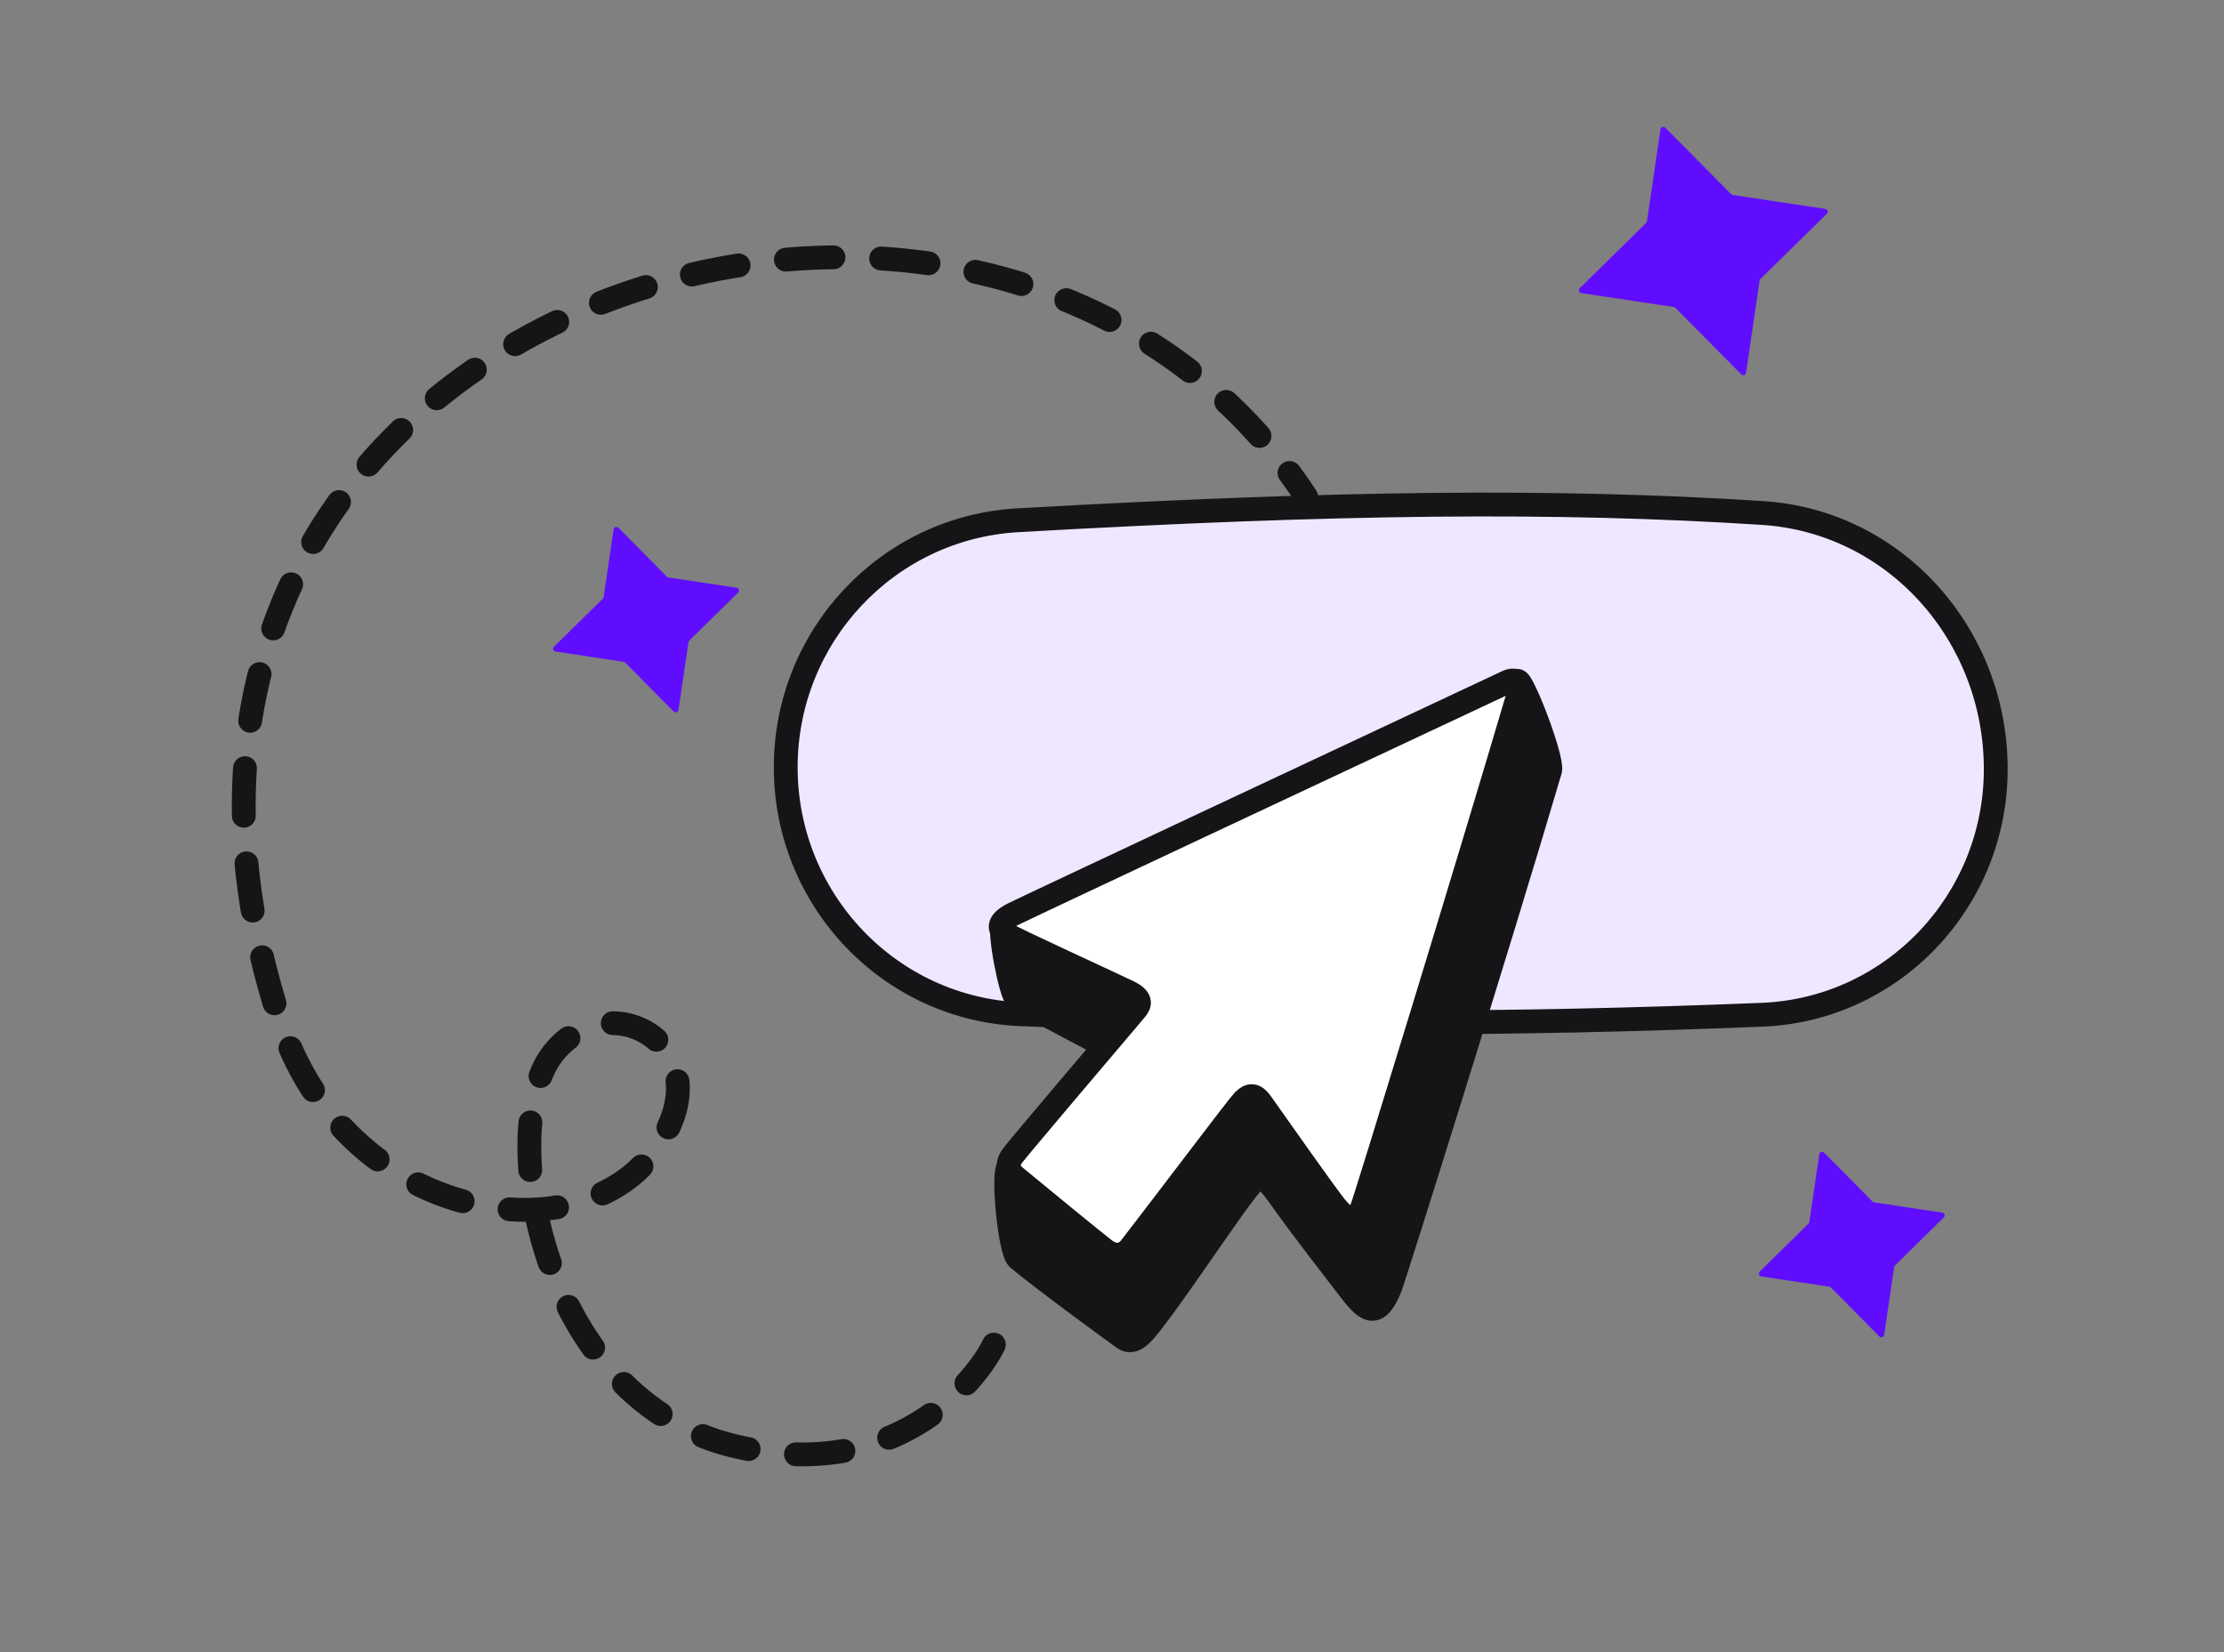 <?xml version="1.0" encoding="UTF-8"?> <svg xmlns="http://www.w3.org/2000/svg" width="140" height="104" viewBox="0 0 140 104" fill="none"><rect x="0" y="0" width="140" height="104" fill="#808080" stroke="none"/><path d="M49.461 48.3C49.461 40.058 55.856 33.213 64.074 32.749C84.396 31.601 97.907 31.456 110.946 32.292C119.318 32.828 125.632 39.974 125.632 48.416C125.632 56.694 119.169 63.547 110.915 63.878C94.716 64.528 81.434 64.52 64.3 63.848C55.987 63.522 49.461 56.633 49.461 48.3Z" fill="#EFE7FF" stroke="#151417" stroke-width="1.5"></path><path d="M62.563 84.64C61.955 85.991 57.138 93.533 46.35 91.057C33.988 88.22 31.151 70.994 34.799 66.333C38.447 61.672 45.945 66.13 41.081 72.615C36.218 79.1 21.699 76.92 17.573 64.103C3.232 19.561 61.955 0.468 82.221 31.273" stroke="#151417" stroke-width="1.5" stroke-linecap="round" stroke-dasharray="3 3"></path><path d="M104.527 8.135C104.548 7.99 104.727 7.932 104.831 8.037L108.974 12.222C109.001 12.25 109.037 12.268 109.075 12.274L114.899 13.15C115.045 13.172 115.104 13.351 114.999 13.455L110.818 17.564C110.791 17.591 110.773 17.627 110.767 17.665L109.914 23.465C109.893 23.611 109.714 23.669 109.61 23.564L105.467 19.378C105.44 19.351 105.404 19.333 105.365 19.327L99.542 18.45C99.396 18.428 99.337 18.249 99.442 18.146L103.622 14.036C103.65 14.009 103.668 13.974 103.674 13.935L104.527 8.135Z" fill="#600DFF"></path><path d="M114.524 72.656C114.546 72.51 114.725 72.452 114.829 72.557L117.877 75.637C117.904 75.664 117.94 75.682 117.978 75.688L122.263 76.333C122.409 76.355 122.468 76.534 122.363 76.637L119.287 79.661C119.26 79.688 119.242 79.724 119.236 79.762L118.609 84.029C118.587 84.175 118.408 84.233 118.304 84.128L115.256 81.048C115.228 81.021 115.193 81.003 115.154 80.997L110.87 80.352C110.724 80.33 110.665 80.151 110.77 80.048L113.845 77.024C113.873 76.997 113.891 76.961 113.897 76.923L114.524 72.656Z" fill="#600DFF"></path><path d="M38.627 33.319C38.648 33.173 38.828 33.115 38.932 33.221L41.98 36.3C42.007 36.328 42.042 36.346 42.081 36.352L46.365 36.996C46.512 37.018 46.571 37.197 46.465 37.301L43.39 40.324C43.362 40.352 43.344 40.387 43.339 40.425L42.711 44.693C42.69 44.838 42.51 44.896 42.406 44.791L39.358 41.712C39.331 41.684 39.295 41.666 39.257 41.66L34.972 41.015C34.826 40.993 34.767 40.814 34.872 40.711L37.948 37.687C37.976 37.66 37.994 37.625 37.999 37.586L38.627 33.319Z" fill="#600DFF"></path><path d="M87.491 81.097C87.756 80.45 94.324 59.54 97.583 48.481C97.732 47.663 95.831 42.751 95.53 42.866C85.034 47.786 63.975 57.715 63.172 58.123C62.789 58.317 63.62 62.569 63.986 62.86C64.324 63.128 71.793 67.021 72.673 67.46C73.47 67.857 72.738 68.953 72.435 69.31C69.936 72.262 63.989 72.805 63.472 73.483C63.114 73.954 63.556 78.787 64.102 79.238C65.828 80.663 70.103 83.782 70.742 84.239C71.369 84.688 71.963 83.921 72.537 83.179L72.569 83.137C74.983 80.018 78.838 73.926 79.296 74.062C79.755 74.198 80.251 74.892 80.647 75.455C81.892 77.224 84.065 80 84.865 81.05C85.865 82.361 86.613 83.241 87.491 81.097Z" fill="#151417" stroke="#151417" stroke-width="1.5"></path><path d="M85.736 76.045C85.99 75.424 92.513 54.157 95.641 43.542C95.784 42.757 95.244 42.782 94.955 42.892C84.88 47.615 64.537 57.157 63.767 57.549C62.803 58.038 62.883 58.467 63.234 58.746C63.559 59.003 70.227 62.042 71.073 62.464C71.837 62.845 71.794 63.192 71.504 63.535C69.105 66.368 64.242 72.089 63.746 72.74C63.249 73.391 63.58 73.813 63.934 74.106C65.591 75.474 68.886 78.177 69.537 78.673C70.188 79.17 70.793 79.021 71.168 78.536C73.485 75.543 77.962 69.598 78.276 69.284C78.683 68.877 79.005 68.893 79.386 69.433C80.58 71.131 83.161 74.779 83.929 75.786C84.889 77.045 85.391 76.886 85.736 76.045Z" fill="white" stroke="#151417" stroke-width="1.5"></path></svg> 
